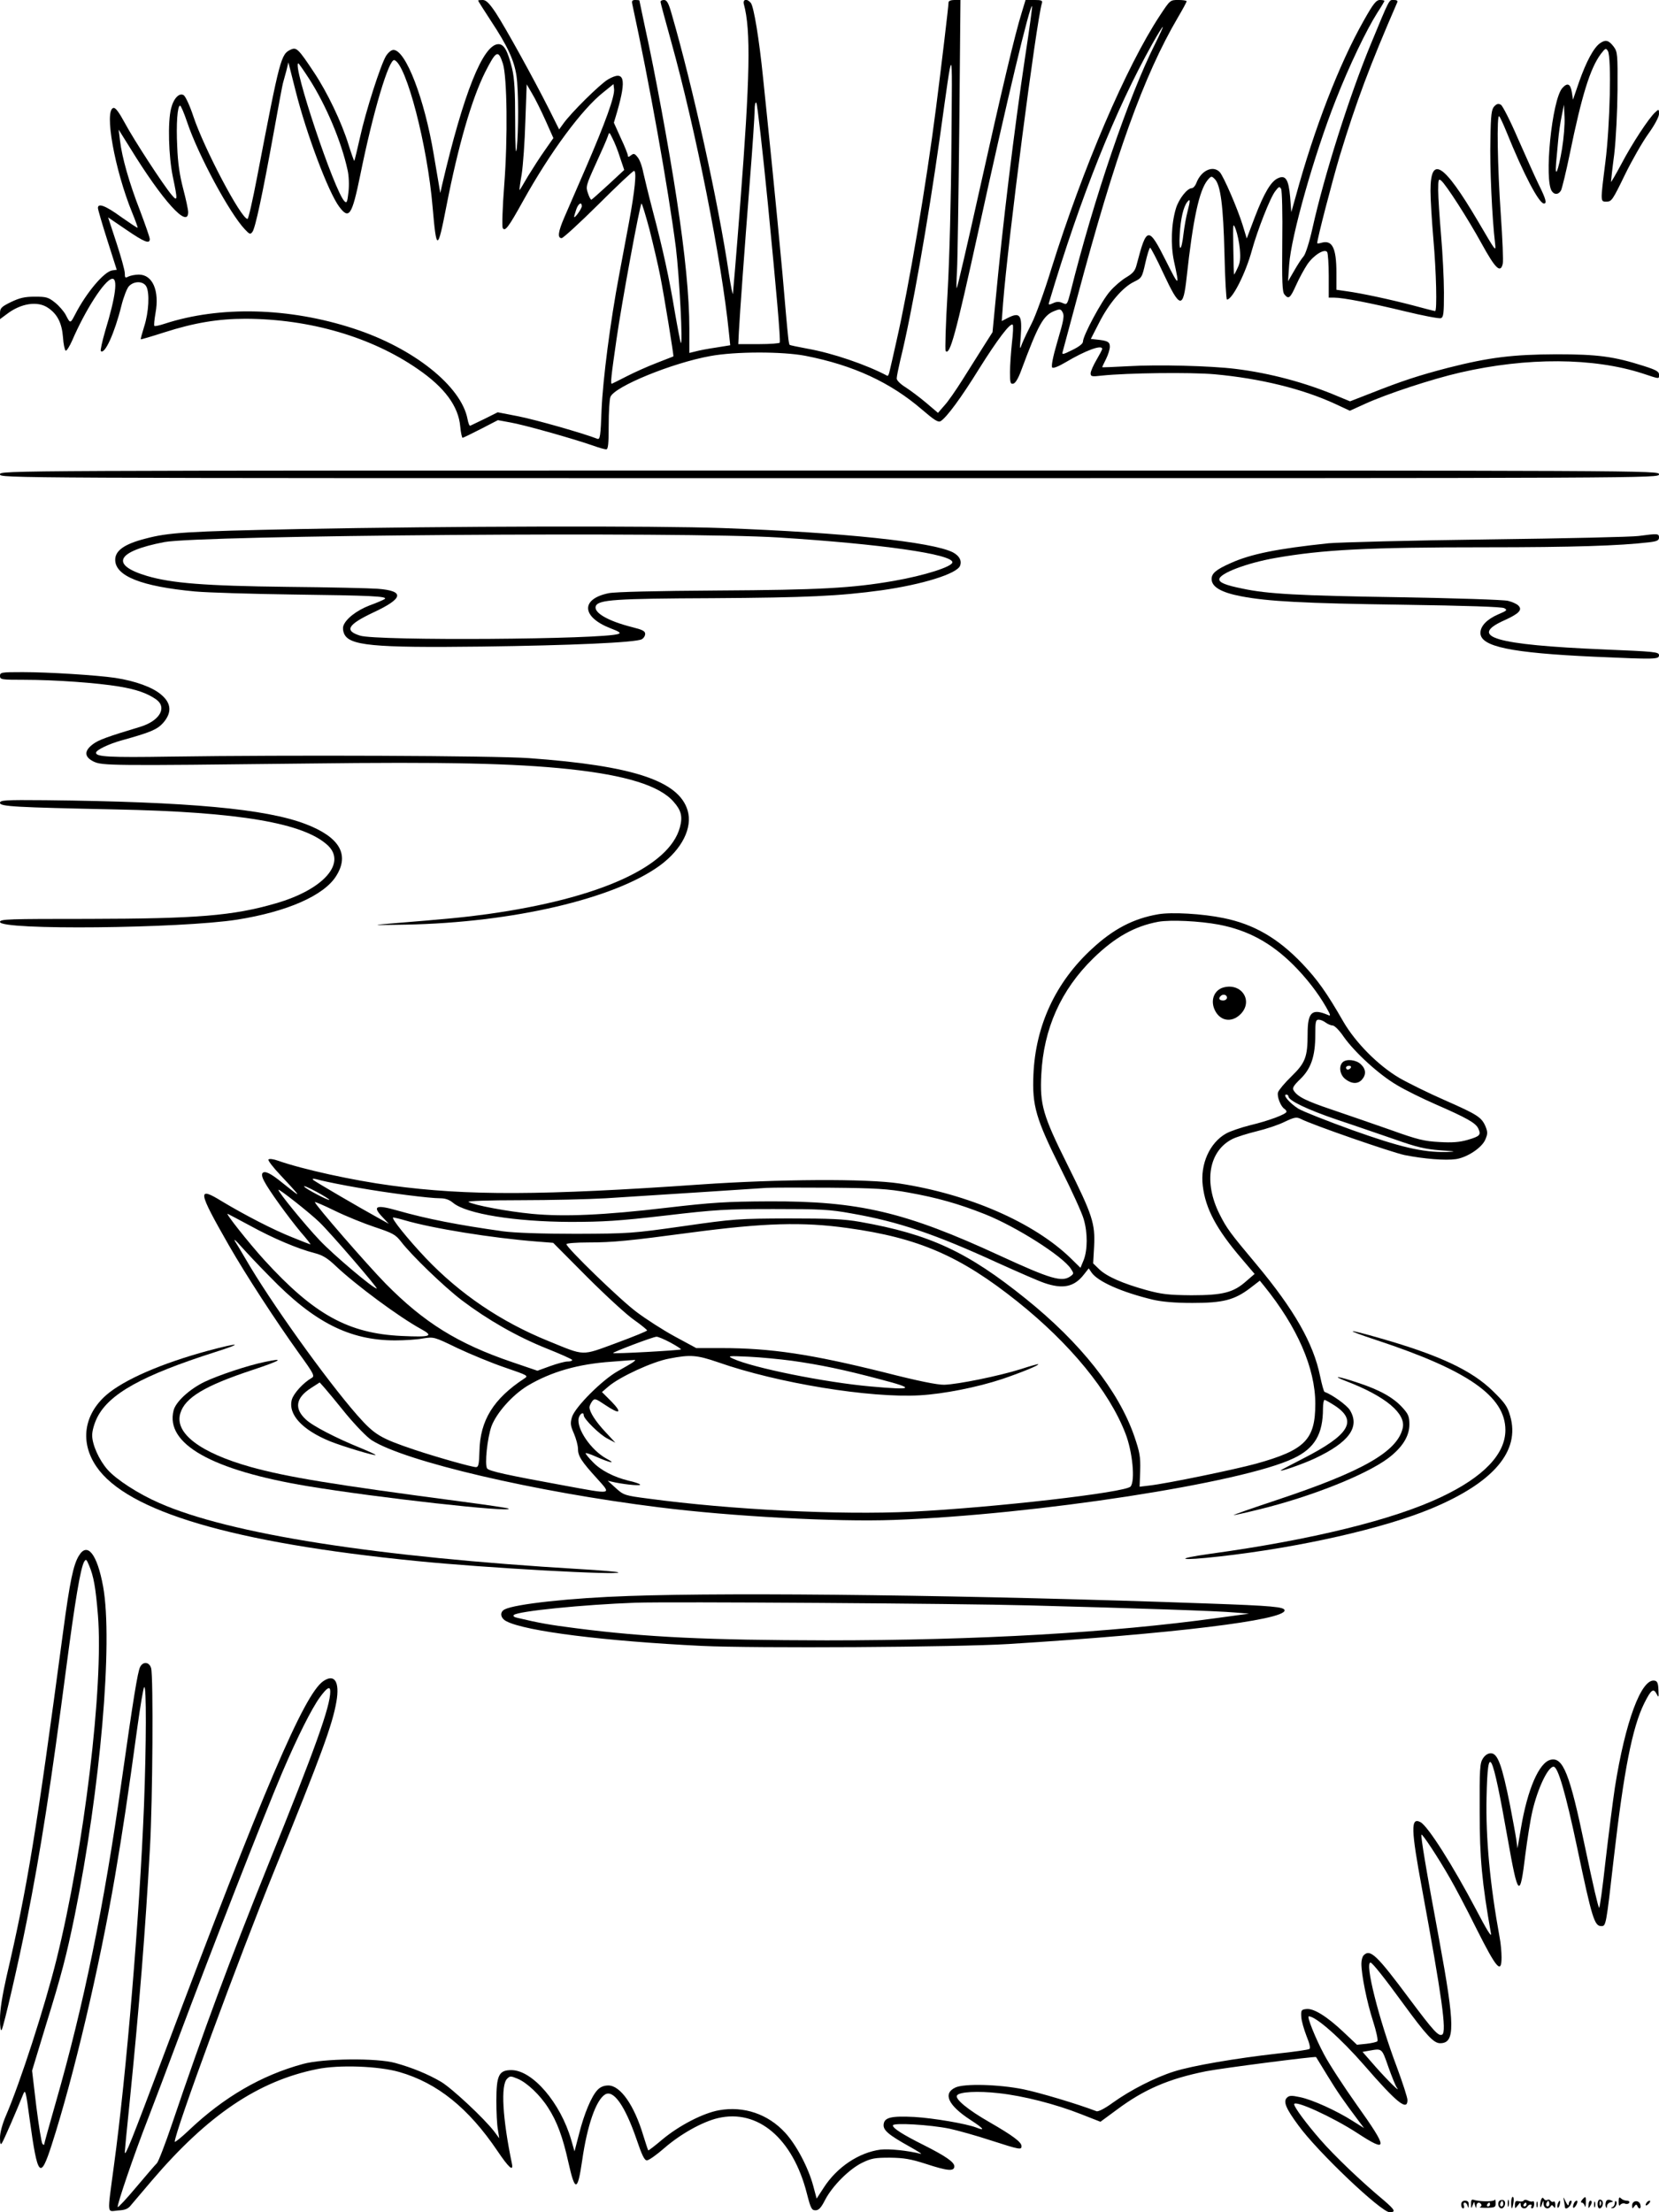 <?xml version="1.0" standalone="no"?>
<!DOCTYPE svg PUBLIC "-//W3C//DTD SVG 20010904//EN"
 "http://www.w3.org/TR/2001/REC-SVG-20010904/DTD/svg10.dtd">
<svg version="1.0" xmlns="http://www.w3.org/2000/svg"
 width="864pt" height="1152pt" viewBox="0 0 864 1152"
 preserveAspectRatio="xMidYMid meet">

<g transform="translate(0,1152) scale(0.1,-0.1)"
fill="#000000" stroke="none">
<path d="M2490 11517 c0 -2 29 -48 65 -103 88 -133 123 -208 135 -290 11 -78
11 -289 1 -379 -5 -39 -8 12 -8 145 0 155 -4 222 -16 273 -23 93 -42 127 -71
127 -80 0 -182 -255 -294 -735 l-9 -40 -6 35 c-3 19 -16 94 -28 165 -48 289
-146 545 -210 545 -11 0 -27 -13 -39 -32 -28 -47 -105 -286 -135 -423 -15 -66
-28 -121 -30 -123 -1 -1 -15 37 -30 85 -36 117 -111 273 -179 375 -82 124 -92
133 -121 120 -52 -24 -56 -39 -176 -664 -23 -120 -45 -218 -50 -218 -33 0
-226 366 -282 534 -18 55 -41 104 -50 110 -23 15 -53 -16 -66 -69 -18 -70 -13
-248 9 -355 26 -123 25 -132 -6 -95 -44 52 -197 287 -243 373 -31 57 -49 82
-60 80 -50 -10 6 -322 98 -547 17 -41 29 -76 28 -77 -2 -2 -40 24 -86 56 -81
59 -121 74 -121 47 0 -8 22 -83 49 -168 l49 -154 -23 -3 c-43 -6 -136 -117
-194 -230 -25 -48 -25 -48 -49 -1 -10 18 -34 46 -55 63 -35 28 -46 31 -105 31
-53 0 -79 -6 -125 -28 -51 -25 -57 -32 -57 -59 l0 -30 35 26 c74 57 161 70
215 33 48 -32 72 -78 78 -153 2 -35 9 -67 14 -70 4 -3 20 21 34 53 68 158 168
314 207 321 32 6 20 -91 -35 -271 -16 -55 -26 -102 -23 -105 20 -21 72 94 107
235 11 45 29 91 39 102 27 29 75 28 91 -1 18 -33 13 -133 -11 -208 -11 -35
-19 -65 -18 -67 2 -1 57 15 122 36 156 50 281 71 424 71 334 -1 656 -95 897
-262 140 -96 212 -194 221 -300 3 -32 9 -58 12 -58 3 0 46 21 95 46 l89 46 65
-12 c66 -11 319 -82 426 -119 33 -12 65 -21 73 -21 10 0 13 27 13 124 0 69 4
136 9 149 21 54 321 177 521 213 131 24 375 24 495 1 250 -49 442 -138 608
-281 63 -54 83 -67 96 -59 31 19 107 122 201 274 94 150 162 240 174 228 4 -3
2 -46 -4 -95 -5 -49 -10 -117 -10 -152 0 -55 2 -63 17 -60 11 2 26 27 41 68
89 239 115 287 172 310 27 11 33 11 41 -1 14 -22 11 -38 -26 -164 -22 -75 -31
-123 -25 -129 5 -5 32 5 69 27 104 62 191 94 191 70 0 -5 -14 -30 -30 -58 -16
-27 -30 -59 -30 -69 0 -17 6 -18 58 -12 133 14 461 18 587 7 240 -22 459 -76
630 -155 l75 -35 77 35 c113 52 350 130 498 164 348 80 694 78 950 -5 91 -30
85 -30 85 -5 0 15 -16 24 -79 44 -157 50 -241 61 -456 61 -227 -1 -349 -16
-562 -70 -154 -40 -242 -69 -399 -131 l-113 -44 -63 26 c-167 71 -354 121
-534 143 -129 16 -406 23 -556 14 -76 -4 -138 -7 -138 -5 0 1 9 20 20 42 11
22 20 51 20 64 0 26 -11 32 -72 38 l-27 3 43 84 c51 101 123 185 181 213 41
20 43 23 60 99 10 44 21 79 25 79 3 0 35 -60 69 -134 86 -184 103 -187 121
-20 33 302 65 452 109 506 19 22 21 22 37 6 31 -30 45 -142 51 -390 3 -131 9
-238 13 -238 28 0 97 136 130 257 29 105 96 276 122 308 18 24 22 25 30 11 5
-10 8 -130 6 -275 -2 -207 0 -261 11 -274 22 -27 30 -21 61 48 16 36 43 85 59
109 33 48 90 83 103 63 4 -7 8 -63 8 -124 l0 -113 28 0 c47 0 190 -28 368 -71
94 -23 179 -39 188 -36 14 5 16 25 16 134 0 70 -7 205 -15 298 -8 94 -15 199
-15 234 0 56 2 62 16 50 25 -21 138 -196 211 -329 71 -129 97 -154 109 -105 4
15 -1 131 -10 259 -17 244 -22 527 -8 510 5 -5 21 -40 37 -79 90 -223 170
-375 196 -375 16 0 10 24 -28 100 -20 41 -68 149 -108 239 -39 91 -79 169 -88
175 -13 8 -21 6 -34 -7 -15 -15 -19 -41 -21 -175 -4 -136 9 -412 24 -537 5
-48 8 -52 -90 115 -178 301 -246 344 -246 156 0 -45 7 -157 15 -251 15 -170
20 -375 9 -375 -3 0 -55 13 -117 30 -115 30 -266 63 -349 74 l-48 7 0 88 c0
131 -22 174 -80 156 -11 -3 -20 -4 -20 -1 0 22 78 322 118 456 85 279 156 469
299 798 3 8 -3 12 -18 12 -26 0 -19 14 -122 -235 -110 -267 -240 -676 -302
-955 -16 -72 -36 -134 -46 -145 -10 -11 -32 -45 -49 -75 l-32 -55 6 87 c10
148 131 575 243 858 69 176 159 364 217 455 20 30 36 58 36 60 0 3 -11 5 -23
5 -20 0 -35 -19 -85 -108 -127 -224 -258 -563 -353 -912 l-24 -85 -6 79 c-8
92 -24 116 -63 98 -37 -16 -73 -78 -121 -203 l-42 -111 -22 72 c-27 86 -97
248 -118 273 -35 38 -97 10 -122 -55 -6 -16 -17 -28 -24 -28 -24 0 -68 -56
-83 -106 -24 -80 -28 -189 -10 -274 30 -136 27 -136 -41 0 -92 183 -101 182
-153 -17 -8 -33 -19 -46 -54 -67 -24 -14 -63 -47 -85 -73 -43 -48 -141 -231
-141 -262 0 -11 -21 -27 -56 -44 -48 -24 -55 -25 -50 -10 3 10 37 137 76 283
198 742 346 1155 525 1460 25 42 45 80 45 83 0 4 -19 7 -43 7 -43 0 -43 0 -97
-82 -174 -264 -400 -791 -565 -1319 -36 -118 -82 -244 -101 -281 -19 -37 -42
-85 -50 -105 -14 -38 -14 -37 -8 35 8 112 -3 129 -68 96 l-31 -16 7 94 c25
320 172 1457 202 1561 5 14 -2 17 -40 17 l-45 0 -20 -66 c-35 -111 -105 -408
-221 -929 -61 -275 -114 -502 -117 -505 -3 -3 -2 38 1 90 3 52 8 391 12 753
l6 657 -31 0 c-18 0 -31 -5 -31 -12 0 -19 -37 -329 -65 -548 -51 -400 -142
-935 -206 -1215 -16 -71 -32 -143 -36 -158 -3 -15 -8 -26 -12 -24 -109 58
-285 118 -415 141 -49 9 -91 18 -94 20 -2 3 -6 24 -8 48 -3 24 -16 169 -29
323 -14 154 -39 411 -55 570 -16 160 -37 362 -46 450 -20 198 -48 371 -64 390
-20 24 -43 19 -36 -7 37 -135 32 -382 -19 -1040 -19 -249 -37 -460 -38 -468
-1 -8 -11 39 -21 105 -55 371 -189 977 -298 1352 -16 57 -25 73 -40 73 -10 0
-18 -4 -18 -10 0 -5 25 -97 55 -205 128 -459 264 -1147 301 -1516 l7 -67 -74
-12 c-41 -6 -89 -15 -106 -20 l-33 -8 0 127 c0 166 -22 389 -66 676 -38 251
-115 670 -164 889 -16 77 -30 141 -30 143 0 2 -10 3 -21 3 -17 0 -20 -5 -16
-22 87 -401 187 -958 227 -1268 18 -147 38 -521 25 -495 -2 6 -16 76 -30 157
-29 176 -63 332 -115 528 -21 80 -43 171 -50 202 -6 32 -19 68 -30 80 -15 19
-20 20 -34 9 -11 -9 -16 -10 -16 -2 0 7 -16 48 -37 92 l-36 80 17 57 c50 174
38 218 -48 168 -41 -24 -194 -175 -233 -231 l-21 -29 -52 104 c-80 159 -228
427 -278 503 -34 51 -51 67 -68 67 -13 0 -24 -1 -24 -3z m2849 -292 c-58 -387
-117 -874 -154 -1268 l-16 -167 -47 -74 c-26 -41 -75 -119 -109 -173 -34 -54
-76 -115 -95 -135 l-33 -38 -60 51 c-33 28 -81 64 -107 81 -28 17 -48 37 -48
47 0 10 9 54 19 97 59 238 144 721 205 1154 72 512 65 515 61 -25 -2 -286 -10
-600 -20 -778 -10 -164 -14 -301 -10 -305 22 -23 51 81 171 628 150 687 268
1179 279 1168 2 -2 -14 -120 -36 -263z m677 67 c-138 -274 -320 -808 -441
-1294 -17 -65 -18 -66 -41 -56 -18 8 -31 8 -50 -1 -22 -10 -25 -9 -20 6 164
550 346 1004 538 1346 27 48 51 87 54 87 2 0 -16 -40 -40 -88z m-3397 -103
c22 -69 26 -387 7 -633 -9 -114 -12 -215 -8 -223 12 -21 30 3 107 142 141 253
305 476 418 565 l52 42 3 -25 c5 -37 -47 -179 -145 -406 -47 -108 -98 -226
-114 -263 -32 -74 -37 -108 -14 -108 8 0 94 79 191 175 96 96 180 175 186 175
15 0 4 -105 -27 -272 -14 -73 -36 -193 -50 -267 -47 -248 -85 -545 -92 -704
-5 -139 -8 -157 -22 -152 -74 29 -324 100 -411 117 l-108 21 -68 -34 c-38 -18
-72 -35 -75 -36 -4 -2 -10 13 -14 34 -32 172 -282 371 -593 472 -336 110 -697
119 -985 25 -27 -9 -51 -14 -53 -11 -3 3 0 33 6 67 21 116 -15 200 -87 200
-19 0 -43 -5 -54 -10 -17 -9 -19 -7 -19 17 0 15 -20 87 -44 160 l-43 131 94
-64 c95 -65 123 -76 123 -49 0 9 -23 74 -50 146 -57 146 -95 280 -105 367 l-7
57 60 -96 c169 -275 302 -422 302 -334 0 14 -12 69 -26 122 -18 69 -28 134
-31 219 -6 119 1 214 15 214 4 0 21 -39 37 -87 57 -170 221 -474 300 -557 25
-27 29 -28 40 -13 15 21 52 194 110 514 25 139 47 258 50 265 2 7 9 33 16 58
l11 45 38 -150 c56 -223 171 -528 227 -602 51 -68 66 -45 109 164 67 332 150
609 178 600 62 -21 172 -443 199 -765 20 -232 26 -232 72 5 61 313 131 556
202 698 57 112 68 118 92 44z m-1008 -81 c87 -136 167 -325 199 -473 7 -29 9
-77 5 -114 -6 -54 -9 -61 -21 -49 -53 53 -275 718 -240 718 2 0 28 -37 57 -82z
m1230 -215 l41 -92 -44 -63 c-25 -35 -64 -96 -88 -135 -23 -40 -43 -73 -44
-73 -2 0 3 37 11 83 7 45 16 169 19 275 l7 193 28 -48 c16 -26 47 -89 70 -140z
m1158 -433 c45 -463 66 -699 62 -724 0 -4 -49 -8 -108 -8 l-108 0 3 63 c5 96
29 426 57 784 14 176 25 342 25 369 0 30 4 46 9 41 5 -6 32 -242 60 -525z
m-770 240 l22 -65 -83 -77 c-46 -42 -85 -77 -88 -78 -4 0 -12 15 -18 34 -12
33 -10 41 41 153 30 65 58 129 62 142 8 25 8 25 25 -10 10 -19 28 -63 39 -99z
m2956 -280 c-8 -30 -17 -82 -21 -115 -11 -98 -26 -102 -20 -5 5 83 19 142 39
168 16 21 17 9 2 -48z m-3155 26 c0 -13 -39 -67 -40 -55 0 3 5 20 11 38 11 32
29 42 29 17z m353 -123 c19 -76 45 -185 56 -243 20 -101 71 -414 68 -416 -1 0
-40 -16 -87 -34 -47 -18 -116 -49 -155 -69 -38 -20 -74 -37 -78 -39 -9 -4 -4
39 24 233 26 183 122 705 130 705 3 0 22 -62 42 -137z m3074 -100 c4 -47 2
-71 -11 -97 -9 -20 -18 -36 -19 -36 -1 0 -3 62 -4 138 -2 132 -2 136 13 97 8
-22 18 -68 21 -102z"/>
<path d="M8333 11295 c-33 -23 -72 -96 -109 -201 l-32 -93 -6 39 c-7 44 -23
51 -49 22 -55 -60 -97 -485 -54 -539 14 -19 35 -16 47 6 5 11 26 95 45 188 63
308 107 448 162 522 24 31 27 32 37 15 19 -33 11 -386 -13 -576 -27 -215 -27
-208 7 -208 25 0 32 11 94 139 37 76 92 172 123 215 33 46 55 88 55 103 0 25
-1 26 -20 8 -33 -30 -121 -164 -176 -269 -30 -56 -54 -97 -54 -93 0 4 7 70 17
145 9 80 16 219 17 334 1 185 0 198 -20 225 -26 34 -42 38 -71 18z m-198 -550
c-19 -114 -38 -161 -31 -75 3 30 8 84 11 120 3 36 11 92 18 125 l12 60 3 -65
c2 -36 -4 -110 -13 -165z"/>
<path d="M0 9050 c0 -20 7 -20 4320 -20 4313 0 4320 0 4320 20 0 20 -7 20
-4320 20 -4313 0 -4320 0 -4320 -20z"/>
<path d="M1560 8765 c-590 -12 -683 -18 -803 -50 -109 -28 -157 -62 -157 -110
0 -85 137 -139 415 -165 66 -6 298 -13 515 -16 397 -5 490 -9 474 -23 -5 -4
-41 -20 -80 -34 -67 -26 -124 -70 -136 -107 -3 -8 -2 -25 3 -37 24 -65 147
-77 719 -70 461 6 801 21 832 38 10 5 18 18 18 28 0 15 -15 22 -67 35 -127 32
-203 76 -190 110 13 33 102 39 607 41 493 3 661 11 880 41 213 30 394 86 410
128 10 27 -4 52 -38 70 -108 54 -569 103 -1197 126 -352 13 -1441 10 -2205 -5z
m2495 -44 c537 -34 905 -87 905 -129 0 -23 -145 -69 -305 -97 -218 -38 -391
-47 -915 -50 -319 -2 -536 -7 -570 -14 -147 -30 -142 -124 10 -183 45 -17 55
-24 41 -29 -77 -29 -1259 -37 -1346 -9 -83 26 -65 57 70 121 157 73 164 112
22 123 -40 3 -252 8 -472 10 -428 5 -602 19 -730 57 -194 58 -159 128 90 176
187 36 2714 55 3200 24z"/>
<path d="M8535 8729 c-33 -5 -386 -13 -785 -18 -399 -5 -772 -15 -830 -20
-267 -28 -406 -56 -510 -103 -77 -34 -100 -54 -100 -83 0 -41 49 -70 153 -90
141 -27 328 -37 837 -44 340 -5 522 -11 534 -18 18 -10 14 -13 -33 -33 -57
-25 -91 -60 -91 -96 0 -71 157 -104 595 -124 317 -14 335 -14 335 8 0 17 -21
19 -287 30 -567 24 -710 66 -518 152 75 34 95 54 73 76 -8 9 -33 20 -54 25
-21 6 -277 14 -569 19 -521 8 -686 17 -815 45 -85 17 -120 31 -120 48 0 31
143 85 290 111 250 44 486 56 1095 56 460 0 700 8 853 26 42 5 52 10 52 25 0
21 -7 21 -105 8z"/>
<path d="M0 8000 c0 -19 7 -20 128 -20 157 0 379 -16 492 -35 91 -15 147 -35
193 -67 59 -42 19 -112 -83 -143 -166 -50 -218 -68 -247 -91 -46 -35 -44 -66
5 -90 45 -21 86 -22 1112 -10 728 9 1076 1 1362 -29 298 -32 473 -86 546 -170
40 -45 48 -77 33 -133 -55 -206 -422 -371 -1001 -452 -124 -17 -197 -24 -515
-50 -95 -8 -83 -8 90 -5 557 11 1086 135 1323 309 114 84 170 196 143 286 -46
154 -285 233 -826 272 -178 13 -1257 17 -1870 8 -316 -5 -385 -1 -385 20 0 14
66 46 135 65 148 41 184 56 215 91 46 53 43 102 -11 147 -44 38 -134 71 -239
87 -94 14 -347 30 -482 30 -111 0 -118 -1 -118 -20z"/>
<path d="M0 7339 c0 -19 80 -23 600 -34 647 -13 984 -71 1108 -188 97 -93 -25
-230 -271 -301 -223 -65 -411 -80 -974 -81 -422 0 -463 -1 -463 -16 0 -44 941
-34 1235 12 259 41 451 125 515 226 72 113 19 204 -159 272 -207 79 -606 116
-1354 124 -214 2 -237 0 -237 -14z"/>
<path d="M6032 6759 c-129 -22 -234 -77 -344 -179 -190 -174 -295 -400 -306
-656 -7 -163 13 -230 142 -489 58 -115 112 -234 120 -264 21 -71 20 -160 0
-212 l-17 -41 -51 50 c-193 187 -532 334 -892 389 -171 26 -628 23 -1034 -5
-828 -58 -1216 -59 -1610 -6 -203 27 -465 85 -593 130 -22 8 -44 11 -49 6 -4
-4 24 -41 63 -82 89 -95 102 -111 74 -90 -11 8 -40 31 -65 51 -60 49 -90 63
-102 51 -6 -6 -4 -21 8 -43 23 -46 126 -188 191 -266 30 -34 52 -63 50 -63 -3
0 -44 16 -93 36 -99 39 -248 116 -368 188 -130 80 -127 56 36 -229 89 -155
241 -389 367 -565 74 -102 81 -116 65 -125 -45 -26 -94 -80 -104 -113 -21 -77
53 -158 200 -218 65 -26 231 -76 236 -71 2 2 -33 18 -79 37 -126 51 -250 115
-284 148 -62 57 -53 113 27 164 l45 29 25 -28 c14 -16 65 -77 113 -137 50 -60
108 -120 133 -136 175 -111 851 -269 1494 -349 380 -48 925 -77 1225 -66 739
27 1816 193 2082 321 110 52 153 126 153 259 0 25 4 45 8 45 5 0 29 -14 54
-30 120 -79 76 -152 -167 -276 -60 -31 -112 -58 -114 -60 -12 -12 114 32 176
61 179 84 237 164 183 252 -15 25 -91 80 -132 95 -4 2 -14 39 -23 82 -35 171
-135 346 -331 581 -140 167 -155 188 -192 261 -85 168 -57 331 67 393 20 10
77 28 126 40 50 12 116 34 147 50 49 23 60 25 81 15 56 -30 472 -174 542 -189
101 -20 212 -29 268 -21 59 9 136 60 153 103 12 28 12 38 1 66 -21 49 -41 62
-211 137 -87 38 -194 91 -239 117 -110 65 -227 183 -291 293 -86 150 -135 219
-214 302 -127 133 -252 205 -409 237 -111 23 -271 32 -341 20z m316 -54 c151
-29 271 -94 387 -209 68 -68 128 -145 171 -220 25 -44 26 -49 9 -41 -83 35
-105 14 -105 -99 0 -121 -12 -151 -85 -222 -34 -33 -65 -70 -69 -82 -7 -21 14
-75 34 -87 5 -3 10 -10 10 -14 0 -13 -94 -48 -191 -71 -47 -12 -103 -31 -124
-43 -85 -48 -135 -159 -121 -272 14 -119 71 -226 202 -379 l68 -80 -43 -37
c-67 -60 -122 -74 -286 -74 -119 1 -154 5 -235 27 -123 34 -207 71 -246 109
l-31 30 5 88 c6 120 -8 163 -139 426 -128 257 -144 312 -136 470 12 238 102
440 271 605 113 110 215 167 339 190 65 11 212 4 315 -15z m556 -510 c11 -8
27 -15 36 -15 10 0 36 -26 58 -59 59 -83 185 -198 278 -252 43 -26 133 -70
199 -99 165 -72 211 -98 224 -127 15 -33 9 -40 -56 -59 -42 -12 -80 -15 -147
-11 -78 4 -115 13 -251 62 -88 31 -225 78 -304 105 -140 47 -184 69 -204 102
-8 12 0 25 35 59 56 54 78 119 78 231 0 68 2 78 18 78 9 0 26 -7 36 -15z
m-194 -384 c0 -22 98 -69 254 -122 94 -31 231 -79 305 -104 107 -38 154 -49
230 -55 86 -6 90 -7 31 -9 -122 -2 -237 25 -487 114 -130 47 -257 97 -282 112
-45 29 -83 73 -62 73 6 0 11 -4 11 -9z m-4845 -476 c159 -28 371 -55 428 -55
27 0 48 -8 67 -24 69 -57 321 -98 610 -99 172 0 252 5 495 33 263 31 316 34
565 34 243 0 290 -2 405 -23 246 -43 436 -108 765 -259 102 -46 209 -93 239
-103 96 -33 155 -21 205 43 l26 33 15 -22 c33 -47 157 -102 319 -141 48 -11
114 -17 206 -17 159 0 218 15 299 76 l52 40 22 -27 c174 -215 267 -429 267
-614 0 -187 -53 -241 -308 -312 -109 -30 -466 -104 -557 -114 l-50 -6 3 83 c2
74 -2 96 -31 181 -82 236 -280 486 -565 715 -304 245 -501 336 -862 400 -85
15 -156 18 -375 18 -259 -1 -281 -2 -545 -40 -268 -38 -283 -39 -560 -40 -182
0 -319 5 -380 13 -235 33 -395 64 -553 109 -109 31 -129 22 -76 -34 l34 -36
-45 25 c-116 64 -336 193 -348 203 -10 9 1 9 40 -2 29 -7 116 -25 193 -38z
m-150 -63 c-5 -5 -123 57 -131 69 -4 7 25 -6 64 -27 39 -21 69 -40 67 -42z
m3015 38 c151 -27 261 -58 400 -113 163 -65 404 -218 447 -284 16 -24 16 -26
-2 -39 -44 -32 -102 -15 -365 106 -495 229 -737 286 -1205 284 -223 -1 -298
-6 -530 -33 -329 -39 -537 -48 -705 -32 -125 12 -302 45 -330 62 -9 5 104 9
270 9 157 0 357 5 445 10 299 19 780 50 835 54 30 2 181 2 335 1 236 -2 300
-6 405 -25z m-3066 -155 c60 -58 307 -345 298 -345 -18 0 -223 173 -297 251
-76 80 -215 250 -215 263 0 9 166 -122 214 -169z m288 -25 c93 -31 108 -39
136 -75 55 -72 224 -235 317 -306 135 -102 287 -189 439 -250 75 -30 136 -57
136 -61 0 -5 -11 -8 -25 -8 -13 0 -54 -11 -90 -24 l-66 -24 -132 45 c-282 96
-458 205 -659 409 -96 98 -368 411 -368 424 0 3 47 -17 104 -45 57 -28 151
-66 208 -85z m-649 7 c118 -65 248 -120 334 -142 43 -11 68 -26 112 -68 106
-100 329 -265 444 -328 68 -37 50 -43 -101 -36 -278 13 -456 111 -716 396 -80
88 -206 247 -190 240 5 -2 57 -30 117 -62z m803 29 c146 -43 457 -93 687 -111
l88 -7 177 -178 c97 -97 207 -198 245 -224 37 -26 67 -51 67 -54 0 -4 -72 -33
-161 -66 -185 -68 -160 -68 -354 11 -246 100 -459 244 -638 432 -92 97 -184
211 -169 211 4 0 31 -6 58 -14z m2309 -41 c369 -51 587 -146 884 -383 274
-219 477 -466 562 -686 37 -94 52 -247 27 -277 -25 -31 -714 -110 -1139 -131
-379 -18 -941 10 -1372 68 -124 16 -129 18 -170 55 l-42 38 40 -9 c62 -12 138
-19 128 -10 -4 4 -30 13 -58 19 -78 19 -146 54 -187 97 -21 21 -38 42 -38 46
0 4 24 -4 53 -17 74 -33 111 -40 56 -11 -81 44 -158 157 -145 212 6 23 26 34
26 14 0 -19 84 -102 125 -122 l40 -21 -51 55 c-51 54 -84 105 -84 130 0 7 7
21 14 31 13 16 17 15 66 -18 77 -52 94 -45 35 16 l-50 50 35 30 c59 50 228
128 314 144 112 22 145 19 256 -19 311 -109 791 -187 1050 -172 124 7 301 42
430 85 100 34 193 72 187 77 -1 2 -43 -10 -92 -26 -111 -35 -326 -79 -397 -81
-36 -1 -139 20 -315 65 -379 94 -588 126 -847 126 l-130 0 -111 60 c-61 33
-151 91 -200 128 -85 63 -365 335 -365 353 0 5 51 9 113 9 130 0 217 9 532 51
384 51 585 57 820 24z m-3010 -253 c230 -238 416 -332 653 -332 48 0 113 4
144 10 58 9 58 9 180 -50 68 -32 179 -78 247 -101 122 -42 124 -43 101 -58
-160 -105 -230 -218 -233 -378 -2 -68 -5 -83 -18 -83 -21 0 -202 51 -319 90
-181 61 -209 78 -300 181 -162 185 -454 593 -582 815 -20 34 -44 75 -54 90 -9
16 5 4 31 -26 27 -30 94 -102 150 -158z m2086 -343 c33 -18 58 -34 55 -36 -5
-5 -348 -24 -353 -19 -4 4 208 85 226 85 7 1 40 -13 72 -30z m633 -95 c148
-21 269 -46 461 -97 185 -48 173 -57 -50 -37 -237 21 -614 97 -718 145 -30 14
-25 15 82 10 63 -3 164 -13 225 -21z m-826 -7 c-10 -7 -46 -28 -80 -47 -81
-45 -223 -187 -239 -239 -10 -33 -8 -45 10 -86 11 -26 21 -62 21 -79 0 -38 17
-65 99 -155 77 -86 86 -84 -175 -36 -290 53 -387 74 -397 88 -14 20 1 160 23
221 27 70 109 162 188 210 123 73 263 113 437 125 61 5 115 9 120 9 6 1 2 -4
-7 -11z"/>
<path d="M6372 6378 c-47 -13 -68 -63 -48 -112 26 -63 89 -75 137 -27 67 68 6
164 -89 139z m18 -53 c0 -8 -9 -15 -20 -15 -20 0 -26 11 -13 23 12 13 33 7 33
-8z"/>
<path d="M6992 5988 c-21 -21 -14 -65 14 -87 33 -26 66 -27 87 -3 23 26 21 55
-6 80 -25 24 -76 29 -95 10z m43 -28 c-3 -5 -10 -10 -16 -10 -5 0 -9 5 -9 10
0 6 7 10 16 10 8 0 12 -4 9 -10z"/>
<path d="M7170 4541 c476 -157 670 -293 670 -468 0 -126 -115 -245 -335 -349
-248 -118 -676 -223 -1200 -295 -200 -28 -164 -38 48 -14 418 47 854 146 1103
250 323 135 462 299 409 481 -14 50 -28 69 -89 129 -110 108 -277 187 -584
275 -187 54 -198 49 -22 -9z"/>
<path d="M1083 4486 c-243 -66 -438 -151 -530 -231 -117 -103 -137 -246 -51
-372 159 -234 710 -397 1668 -492 356 -36 1067 -75 1050 -59 -3 3 -93 11 -200
17 -1058 63 -1822 182 -2190 344 -110 48 -224 122 -270 174 -44 50 -80 130
-80 179 0 23 11 62 26 92 62 124 235 220 614 341 152 48 131 52 -37 7z"/>
<path d="M1380 4428 c-89 -18 -247 -71 -317 -105 -77 -38 -148 -103 -159 -148
-44 -174 199 -311 698 -394 361 -60 1068 -139 1047 -117 -3 3 -111 19 -240 36
-681 90 -913 128 -1104 181 -263 74 -397 176 -366 279 24 82 128 144 376 226
148 49 173 65 65 42z"/>
<path d="M7015 4326 c202 -78 309 -168 290 -244 -29 -122 -210 -225 -655 -373
-129 -43 -230 -78 -225 -79 6 0 65 13 133 30 267 65 554 179 671 266 73 55
111 114 111 176 0 41 -5 54 -36 88 -47 52 -118 92 -231 129 -106 36 -145 40
-58 7z"/>
<path d="M411 3419 c-29 -47 -47 -133 -82 -394 -141 -1054 -185 -1326 -295
-1798 -22 -98 -34 -173 -34 -220 0 -45 4 -66 9 -57 11 19 90 362 130 565 73
366 127 717 206 1320 46 350 74 517 93 552 10 16 12 14 26 -19 24 -57 34 -114
46 -258 30 -370 -72 -1215 -216 -1795 -61 -245 -188 -638 -263 -812 -19 -44
-31 -89 -31 -115 0 -32 3 -39 10 -28 9 13 78 172 111 255 11 27 14 15 34 -135
41 -298 55 -313 114 -130 116 360 249 927 330 1400 40 235 67 414 117 780 15
107 30 199 35 204 12 13 11 -296 -1 -614 -23 -572 -91 -1397 -157 -1880 -35
-262 -37 -236 21 -231 40 2 54 9 70 30 12 14 60 71 107 126 292 342 554 518
859 580 115 24 323 16 430 -15 198 -57 360 -188 510 -410 60 -89 85 -111 76
-67 -49 236 -59 409 -25 442 15 15 19 15 55 0 48 -20 116 -84 158 -150 47 -72
77 -154 106 -285 35 -156 48 -154 72 10 26 182 72 314 119 343 44 27 104 -59
164 -233 28 -83 41 -110 54 -110 10 0 51 29 92 65 83 72 197 136 278 155 208
49 390 -106 463 -392 20 -78 25 -88 45 -88 17 0 29 13 49 52 37 73 126 162
193 195 49 24 68 27 146 27 73 -1 108 -7 186 -32 113 -37 149 -41 149 -13 0
22 -45 53 -160 111 -108 54 -160 87 -160 102 0 15 192 4 295 -17 42 -9 139
-36 215 -61 152 -49 160 -50 160 -30 0 21 -44 54 -167 125 -112 64 -181 121
-169 139 11 19 109 24 216 12 130 -14 297 -57 429 -109 l102 -40 87 64 c141
105 269 160 463 199 81 16 570 79 573 74 1 -2 28 -46 60 -98 52 -85 81 -127
165 -239 l25 -33 -59 37 c-83 53 -210 111 -274 124 -46 10 -57 9 -69 -3 -20
-20 -5 -56 60 -144 100 -138 431 -452 475 -452 34 0 28 12 -29 61 -120 100
-258 232 -332 317 -74 85 -136 169 -136 184 0 25 200 -66 329 -150 162 -106
161 -83 -3 147 -68 96 -145 214 -170 262 -45 84 -91 199 -80 199 37 0 166
-114 289 -255 170 -196 225 -240 225 -181 0 13 -25 90 -55 171 -95 252 -169
547 -137 545 9 -1 71 -78 167 -210 122 -167 161 -210 195 -210 79 0 78 89 -5
540 -69 369 -97 541 -92 546 5 5 85 -116 148 -226 24 -41 87 -160 139 -265
104 -207 130 -237 130 -148 0 27 -4 74 -10 104 -50 274 -73 518 -68 731 6 290
28 247 110 -217 54 -307 64 -316 92 -82 10 78 26 180 37 227 28 119 81 230
110 230 23 0 63 -138 124 -427 76 -362 89 -403 124 -403 25 0 25 -3 66 358 52
451 96 677 158 802 36 72 48 81 65 48 10 -20 11 -18 9 22 -1 34 -6 46 -20 48
-69 13 -153 -215 -207 -558 -11 -74 -33 -247 -49 -385 -15 -137 -30 -245 -33
-240 -7 13 -29 107 -74 320 -79 380 -114 467 -179 451 -60 -15 -120 -154 -154
-356 l-18 -105 -7 50 c-4 28 -19 106 -32 175 -42 209 -64 270 -100 270 -15 0
-30 -10 -41 -27 -16 -24 -18 -54 -17 -278 0 -244 12 -367 59 -635 4 -22 -24
23 -77 125 -122 231 -251 435 -290 456 -52 28 -50 -35 8 -348 103 -559 129
-743 105 -758 -19 -11 -45 18 -170 185 -172 231 -205 262 -239 228 -7 -7 -12
-26 -12 -44 0 -57 29 -202 61 -300 17 -53 27 -100 22 -104 -4 -4 -30 -10 -57
-13 l-49 -5 -71 67 c-86 81 -155 124 -193 119 -26 -3 -28 -6 -26 -41 1 -21 14
-65 27 -99 16 -39 22 -65 15 -68 -5 -4 -80 -15 -167 -24 -220 -25 -442 -63
-537 -93 -99 -31 -228 -97 -320 -163 -41 -30 -76 -48 -85 -44 -99 38 -297 97
-380 114 -128 26 -310 31 -355 9 -66 -31 -37 -93 80 -169 68 -44 79 -59 29
-39 -52 20 -222 49 -322 55 -119 6 -156 -2 -160 -38 -4 -31 25 -55 138 -118
41 -23 66 -39 55 -36 -67 17 -163 27 -209 22 -113 -15 -227 -91 -296 -198
l-37 -57 -18 67 c-26 96 -88 213 -146 276 -89 97 -215 140 -344 117 -84 -15
-207 -79 -294 -151 -40 -34 -74 -60 -75 -58 -2 2 -13 37 -26 78 -47 157 -119
260 -182 260 -23 0 -42 -8 -56 -23 -32 -33 -70 -125 -96 -228 l-24 -92 -17 59
c-56 194 -202 364 -312 364 -65 0 -78 -27 -78 -160 0 -58 3 -125 8 -150 l7
-45 -26 35 c-52 68 -220 225 -277 259 -68 40 -151 74 -238 98 -97 27 -375 24
-481 -5 -217 -59 -413 -173 -595 -346 -40 -38 -73 -64 -73 -59 0 50 334 958
526 1430 238 586 295 741 316 862 18 104 -10 147 -69 106 -100 -70 -311 -565
-826 -1935 -174 -463 -206 -543 -207 -518 0 9 11 126 25 260 51 509 81 880
106 1328 14 242 18 890 6 933 -9 32 -41 37 -57 7 -13 -24 -36 -168 -96 -590
-92 -655 -198 -1172 -344 -1680 -33 -115 -60 -213 -60 -217 0 -4 -4 -3 -9 3
-5 5 -19 93 -32 195 l-22 186 71 234 c83 268 108 365 151 574 134 661 200
1424 148 1713 -31 169 -82 234 -126 161z m1309 -708 c0 -77 -78 -296 -323
-901 -204 -507 -335 -860 -502 -1353 -35 -103 -70 -194 -78 -202 -8 -7 -56
-64 -108 -125 -51 -61 -95 -108 -96 -103 -4 12 84 271 157 458 34 88 104 273
155 410 177 473 452 1177 544 1393 79 185 154 335 198 395 37 50 53 59 53 28z
m5510 -1953 c18 -51 38 -100 44 -108 24 -34 -41 30 -108 105 l-70 80 34 6 c68
12 66 15 100 -83z"/>
<path d="M3275 3209 c-302 -10 -594 -42 -647 -70 -27 -14 -22 -46 10 -62 101
-52 510 -103 1017 -128 276 -13 1329 -7 1600 10 848 53 1435 124 1435 175 0
18 -61 24 -405 36 -1195 43 -2446 59 -3010 39z m2085 -49 c567 -15 988 -29
1070 -37 l75 -6 -161 -22 c-556 -77 -1250 -117 -2039 -117 -617 1 -942 16
-1305 63 -134 17 -192 27 -309 55 -14 3 -20 9 -15 14 21 20 360 54 634 64 175
6 1681 -4 2050 -14z"/>
<path d="M7870 50 c0 -39 6 -39 12 0 3 17 1 30 -4 30 -4 0 -8 -13 -8 -30z"/>
<path d="M8026 65 c-3 -9 -6 -24 -5 -33 1 -10 4 -7 9 8 8 24 8 24 9 3 1 -24
25 -31 37 -12 4 8 9 7 15 -2 6 -10 9 -8 9 9 0 13 -4 21 -9 17 -5 -3 -12 -1
-16 5 -4 6 -11 7 -17 4 -6 -4 -14 -1 -18 6 -5 8 -9 7 -14 -5z m40 -32 c-10
-10 -19 5 -10 18 6 11 8 11 12 0 2 -7 1 -15 -2 -18z"/>
<path d="M8145 60 c2 -14 5 -28 5 -32 0 -16 20 -7 30 12 7 14 7 20 0 20 -5 0
-10 -8 -10 -17 -1 -12 -6 -8 -16 12 -12 26 -14 27 -9 5z"/>
<path d="M8240 65 c-8 -9 -8 -15 -2 -15 6 0 13 -8 15 -17 3 -10 5 -3 6 15 1
36 -1 38 -19 17z"/>
<path d="M8430 55 c0 -20 3 -25 8 -17 5 7 16 10 24 7 9 -4 19 -2 23 4 3 6 -2
11 -12 11 -11 0 -24 5 -31 12 -9 9 -12 5 -12 -17z"/>
<path d="M7661 42 c0 -24 1 -24 8 -7 l8 20 5 -20 c5 -16 6 -17 7 -2 1 18 16
23 25 8 4 -5 0 -11 -6 -14 -7 -3 8 -4 35 -4 44 1 47 3 46 27 0 14 -3 20 -5 14
-4 -10 -83 -9 -111 1 -9 3 -13 -5 -12 -23z m99 -2 c0 -5 -5 -10 -11 -10 -5 0
-7 5 -4 10 3 6 8 10 11 10 2 0 4 -4 4 -10z"/>
<path d="M7811 61 c-15 -10 -8 -41 9 -41 15 0 25 29 14 40 -5 5 -15 5 -23 1z
m15 -28 c-10 -10 -19 5 -10 18 6 11 8 11 12 0 2 -7 1 -15 -2 -18z"/>
<path d="M7852 45 c0 -17 2 -22 5 -12 2 9 2 23 0 30 -3 6 -5 -1 -5 -18z"/>
<path d="M7936 61 c-3 -5 -15 -7 -26 -4 -16 4 -20 0 -20 -18 0 -22 0 -22 15
-3 13 17 14 17 15 2 0 -19 25 -25 35 -8 3 6 11 10 16 10 6 0 7 -4 4 -10 -3 -5
-1 -10 4 -10 6 0 11 10 11 22 0 12 -3 18 -6 15 -4 -3 -15 -2 -25 3 -10 6 -20
6 -23 1z m14 -21 c0 -5 -5 -10 -11 -10 -5 0 -7 5 -4 10 3 6 8 10 11 10 2 0 4
-4 4 -10z"/>
<path d="M8327 64 c-11 -11 -8 -44 3 -44 15 0 24 30 13 41 -5 5 -12 6 -16 3z
m10 -26 c-3 -8 -6 -5 -6 6 -1 11 2 17 5 13 3 -3 4 -12 1 -19z"/>
<path d="M8364 55 c-3 -8 -4 -20 -1 -27 4 -9 6 -7 6 4 1 9 9 18 19 20 16 3 16
4 -1 11 -11 4 -20 1 -23 -8z"/>
<path d="M7610 40 c0 -11 4 -20 10 -20 5 0 7 7 4 15 -4 8 -1 15 4 15 6 0 13
-8 15 -17 4 -14 5 -12 6 5 1 16 -5 22 -19 22 -13 0 -20 -7 -20 -20z"/>
<path d="M8002 40 c0 -14 2 -19 5 -12 2 6 2 18 0 25 -3 6 -5 1 -5 -13z"/>
<path d="M8113 45 c-3 -9 -3 -18 -1 -21 3 -3 8 4 11 16 6 23 -1 27 -10 5z"/>
<path d="M8196 44 c-10 -25 1 -29 14 -5 6 12 7 21 1 21 -5 0 -12 -7 -15 -16z"/>
<path d="M8273 38 c-2 -18 0 -20 7 -8 12 18 13 30 2 30 -4 0 -9 -10 -9 -22z"/>
<path d="M8302 40 c0 -14 2 -19 5 -12 2 6 2 18 0 25 -3 6 -5 1 -5 -13z"/>
<path d="M8410 48 c0 -9 -6 -19 -12 -21 -10 -4 -10 -6 0 -6 14 -1 28 26 18 36
-3 4 -6 -1 -6 -9z"/>
<path d="M8500 35 c0 -17 2 -18 11 -5 8 11 12 12 16 3 8 -21 22 -15 16 6 -7
27 -43 23 -43 -4z"/>
<path d="M8575 49 c-11 -16 -1 -19 13 -3 7 8 8 14 3 14 -5 0 -13 -5 -16 -11z"/>
</g>
</svg>
